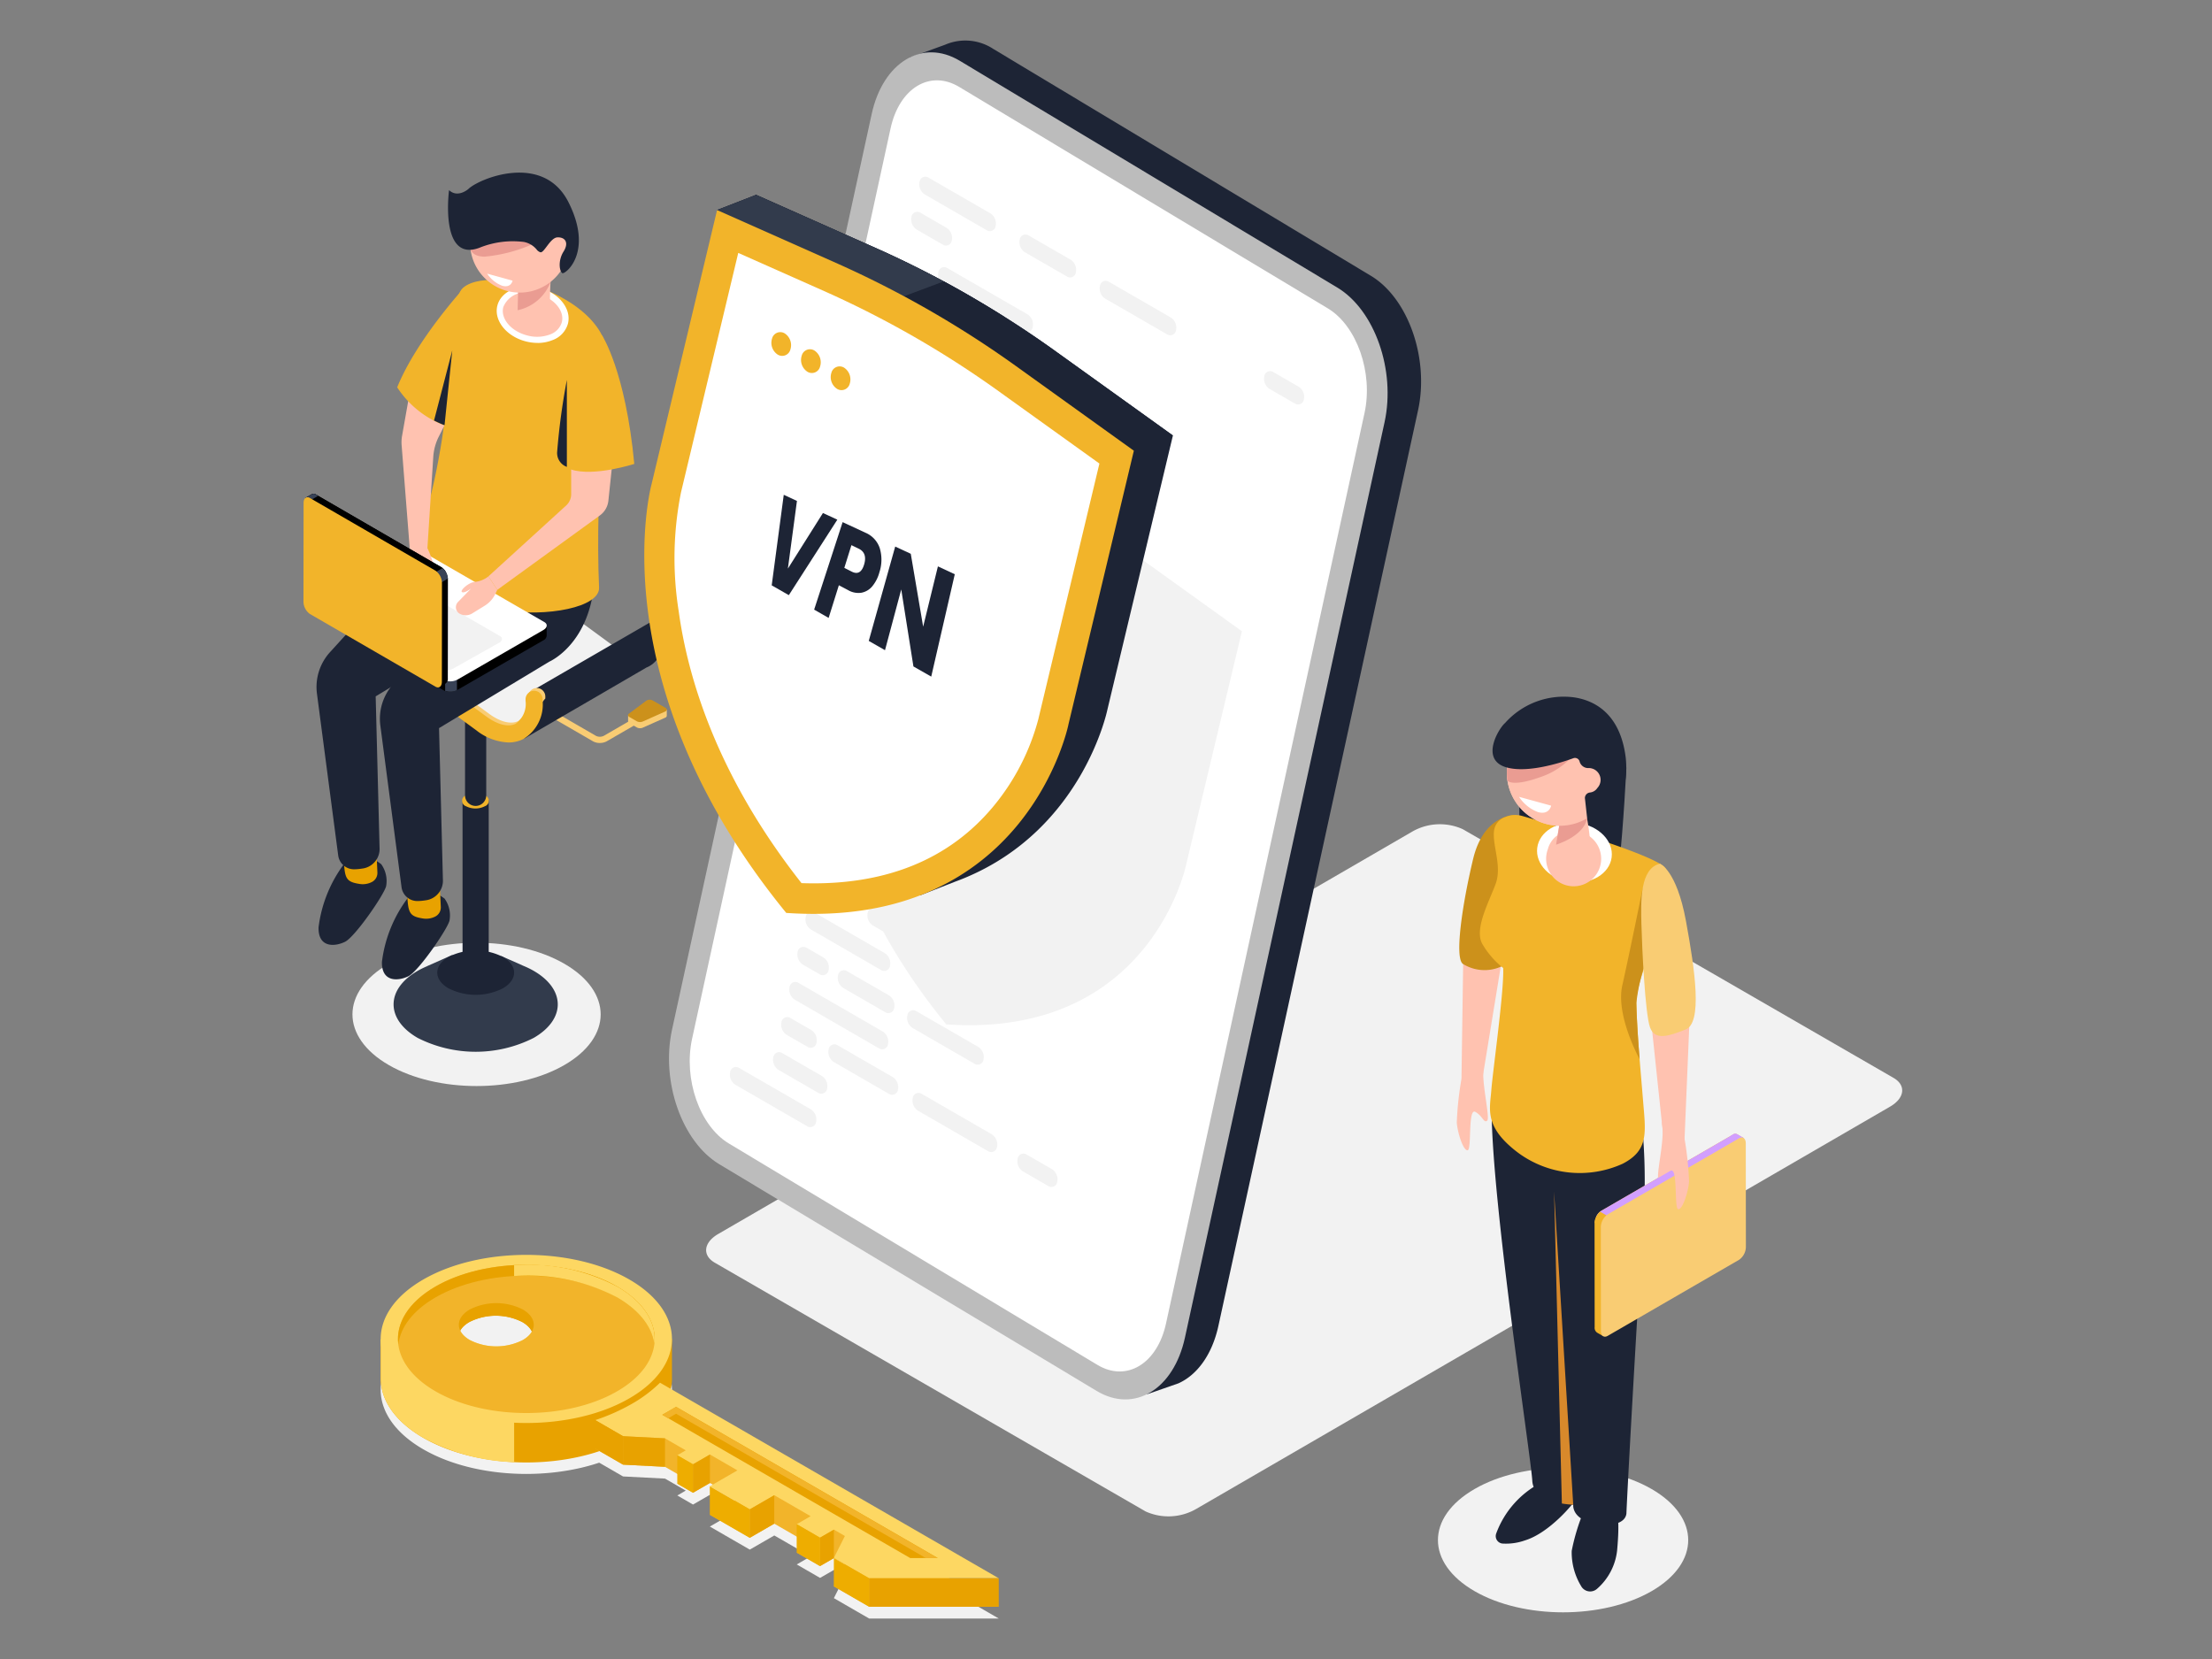 <svg xmlns="http://www.w3.org/2000/svg" xmlns:xlink="http://www.w3.org/1999/xlink" width="236" height="177" viewBox="0 0 236 177">
  <rect x="0" y="0" width="236" height="177" fill="#808080" stroke="none"/>
  <defs>
    <clipPath id="clip-path">
      <rect id="Rectangle_4923" data-name="Rectangle 4923" width="170.567" height="168.36" fill="none"/>
    </clipPath>
    <clipPath id="clip-path-2">
      <path id="Path_9617" data-name="Path 9617" d="M6.739,114.748l.182,2.276,4.6-2.677-2.58-1.164Z" transform="translate(-6.739 -113.183)" fill="none"/>
    </clipPath>
    <radialGradient id="radial-gradient" cx="-6.323" cy="0.107" r="7.399" gradientTransform="matrix(0.803, 0, 0, -1, -0.16, 53.797)" gradientUnits="objectBoundingBox">
      <stop offset="0" stop-color="#01c8ef"/>
      <stop offset="0.089" stop-color="#02bee8"/>
      <stop offset="0.239" stop-color="#07a4d7"/>
      <stop offset="0.429" stop-color="#107aba"/>
      <stop offset="0.446" stop-color="#1177b8"/>
      <stop offset="1" stop-color="#112564"/>
    </radialGradient>
  </defs>
  <g id="Group_12019" data-name="Group 12019" transform="translate(-903 -1136)">
    <g id="Group_11942" data-name="Group 11942" transform="translate(935.377 1140.32)">
      <g id="Group_11937" data-name="Group 11937">
        <g id="Group_11936" data-name="Group 11936" clip-path="url(#clip-path)">
          <path id="Path_9608" data-name="Path 9608" d="M31.7,180.56c-5.171,2.985-13.555,2.985-18.725,0s-5.171-7.826,0-10.811,13.554-2.985,18.725,0,5.171,7.826,0,10.811" transform="translate(-3.87 -71.248)" fill="#f2f2f2"/>
          <path id="Path_9609" data-name="Path 9609" d="M31.683,171.467a9.493,9.493,0,0,0-1.2-.576h.012l-2.316-1.027.175.4a14.969,14.969,0,0,0-5.432-.058l.108-.449L20.3,170.968h.016a9.25,9.25,0,0,0-1.019.5c-3.42,1.975-3.42,5.176,0,7.151a13.689,13.689,0,0,0,12.386,0c3.42-1.975,3.42-5.177,0-7.151" transform="translate(-7.117 -72.206)" fill="#323b4c"/>
          <path id="Path_9610" data-name="Path 9610" d="M31.836,172.979a6.415,6.415,0,0,1-5.8,0c-1.6-.925-1.6-2.426,0-3.351a6.416,6.416,0,0,1,5.8,0c1.6.925,1.6,2.426,0,3.351" transform="translate(-10.561 -71.854)" fill="#1d2435"/>
          <path id="Path_9611" data-name="Path 9611" d="M30.939,160.083h0a1.4,1.4,0,0,1-1.4-1.4V141.051h2.791v17.636a1.4,1.4,0,0,1-1.4,1.4" transform="translate(-12.566 -59.994)" fill="#1d2435"/>
          <path id="Path_9612" data-name="Path 9612" d="M31.881,141.126a2.225,2.225,0,0,1-2.014,0,.614.614,0,0,1,0-1.163,2.225,2.225,0,0,1,2.014,0,.614.614,0,0,1,0,1.163" transform="translate(-12.526 -59.429)" fill="#f2b42a"/>
          <path id="Path_9613" data-name="Path 9613" d="M31.135,129h0A1.131,1.131,0,0,1,30,127.866V111.287h2.262v16.579A1.131,1.131,0,0,1,31.135,129" transform="translate(-12.762 -47.335)" fill="#1d2435"/>
          <path id="Path_9614" data-name="Path 9614" d="M60.271,125.182v-.649l.917-.133,1.027-.768a.691.691,0,0,1,.676-.025l.757.438.751-.109v.658h0a.249.249,0,0,1-.172.2l-2.392,1.065a.751.751,0,0,1-.626-.023l-.8-.46a.233.233,0,0,1-.135-.193Z" transform="translate(-25.636 -52.542)" fill="#f9cc73"/>
          <path id="Path_9615" data-name="Path 9615" d="M60.37,123.874l1.845-1.381a.69.69,0,0,1,.676-.025l1.376.795c.193.111.172.294-.044.39l-2.391,1.065a.751.751,0,0,1-.626-.024l-.8-.46c-.169-.1-.186-.252-.04-.361" transform="translate(-25.636 -52.058)" fill="#cc911b"/>
          <path id="Path_9616" data-name="Path 9616" d="M50.83,127.786a1.5,1.5,0,0,0,.739-.182l2.867-1.656a.331.331,0,1,0-.332-.573l-2.866,1.655a.949.949,0,0,1-.816,0l-4.765-2.76a.331.331,0,1,0-.331.574l4.765,2.76a1.5,1.5,0,0,0,.738.183" transform="translate(-19.209 -52.838)" fill="#f9cc73"/>
        </g>
      </g>
      <g id="Group_11939" data-name="Group 11939" transform="translate(3.873 65.042)">
        <g id="Group_11938" data-name="Group 11938" clip-path="url(#clip-path-2)">
          <rect id="Rectangle_4924" data-name="Rectangle 4924" width="4.786" height="3.841" transform="translate(0)" fill="url(#radial-gradient)"/>
        </g>
      </g>
      <g id="Group_11941" data-name="Group 11941">
        <g id="Group_11940" data-name="Group 11940" clip-path="url(#clip-path)">
          <path id="Path_9618" data-name="Path 9618" d="M36.85,106.324a6.111,6.111,0,0,1-.775-.482l-9.81-7.19c-1.771-1.3-3.595-1.633-5-.918-.037.019-.068.044-.1.064l-.01,0L7.6,105.656l1.217.405,4.745,2.152,6.455,4.579,5.094,2.7.232.049c1.188-1,2.518-1.859,3.247-3.318,1.261-2.207,4.773-2.839,6.838-4.628.208.132.417.256.625.363a4.623,4.623,0,0,0,.8-1.638" transform="translate(-3.231 -41.413)" fill="#f2f2f2"/>
          <path id="Path_9619" data-name="Path 9619" d="M54.285,107.312a.9.9,0,0,0-.556.194l0,0-13.259,7.675.484,1.983.5-.237a13.609,13.609,0,0,1-2.978,2.851l1.5.318,12.985-7.556c.06-.026.121-.048.18-.078a3.272,3.272,0,0,0,.5-.318l.023-.013h-.009a4.578,4.578,0,0,0,1.547-3.75v-.156a.912.912,0,0,0-.911-.911" transform="translate(-16.363 -45.644)" fill="#1d2435"/>
          <path id="Path_9620" data-name="Path 9620" d="M34.394,97.37a5.549,5.549,0,0,1,2.6.842,5.549,5.549,0,0,0-2.6-.842" transform="translate(-14.629 -41.415)" fill="#eaeaea"/>
          <path id="Path_9621" data-name="Path 9621" d="M29.034,113.67v-.156a.911.911,0,0,0-1.822,0v.156a2.6,2.6,0,0,1-1.063,2.455c-.763.386-1.923.1-3.1-.763l-9.81-7.188a5.223,5.223,0,0,0-4.353-1.159l8.1-4.7L7.6,107.761l1.218.405,4.745,2.152,6.455,4.579,5.094,2.7.232.049c1.188-1,2.518-1.858,3.247-3.317a3.8,3.8,0,0,1,.445-.611c0-.017,0-.033,0-.051" transform="translate(-3.231 -43.518)" fill="#f9cc73"/>
          <path id="Path_9622" data-name="Path 9622" d="M23.84,122.016a5.909,5.909,0,0,1-3.415-1.286l-9.811-7.189c-1.179-.864-2.339-1.149-3.1-.763a2.6,2.6,0,0,0-1.063,2.455.911.911,0,1,1-1.822,0,4.3,4.3,0,0,1,2.061-4.08c1.409-.714,3.234-.38,5,.918l9.81,7.189c1.18.865,2.341,1.149,3.1.763a2.6,2.6,0,0,0,1.063-2.455v-.156a.911.911,0,1,1,1.822,0v.156a4.3,4.3,0,0,1-2.061,4.081,3.485,3.485,0,0,1-1.59.368" transform="translate(-1.968 -47.121)" fill="#f2b42a"/>
          <path id="Path_9623" data-name="Path 9623" d="M20.359,158.071s-1.848-.932-2.982.456A14.188,14.188,0,0,0,14.57,165.4c-.051,2.213,1.751,2.064,2.822,1.54s4.2-5.062,4.388-5.951a3.084,3.084,0,0,0-.524-2.327c-.3-.236-.9-.594-.9-.594" transform="translate(-6.197 -67.104)" fill="#1d2435"/>
          <path id="Path_9624" data-name="Path 9624" d="M22.757,157.2l.086,1.914a1.087,1.087,0,0,1-.541,1,2.131,2.131,0,0,1-1.426.222c-1.392-.224-1.516-.622-1.615-2.535s3.5-.6,3.5-.6" transform="translate(-8.191 -66.674)" fill="#e8a200"/>
          <path id="Path_9625" data-name="Path 9625" d="M8.589,151.666s-1.848-.932-2.982.456A14.205,14.205,0,0,0,2.8,159c-.05,2.213,1.752,2.064,2.823,1.54s4.2-5.062,4.389-5.951a3.084,3.084,0,0,0-.524-2.327c-.3-.236-.9-.594-.9-.594" transform="translate(-1.19 -64.379)" fill="#1d2435"/>
          <path id="Path_9626" data-name="Path 9626" d="M10.988,150.791l.086,1.914a1.087,1.087,0,0,1-.541,1,2.131,2.131,0,0,1-1.426.222c-1.392-.224-1.516-.622-1.615-2.535s3.5-.6,3.5-.6" transform="translate(-3.186 -63.949)" fill="#e8a200"/>
          <path id="Path_9627" data-name="Path 9627" d="M25.318,87.267c-.547-8.9-9.636,1.309-9.636,1.309l-6.221,6.1-5.6,6.153a5.52,5.52,0,0,0-1.391,4.436l2.266,17.255a1.7,1.7,0,0,0,1.7,1.474,5.68,5.68,0,0,0,.84-.074,2.107,2.107,0,0,0,1.872-2.237l-.414-16.139L20.5,98.451s5.369-2.287,4.822-11.185" transform="translate(-1.03 -35.569)" fill="#1d2435"/>
          <path id="Path_9628" data-name="Path 9628" d="M37.087,93.166c-.547-8.9-9.636,1.309-9.636,1.309l-6.221,6.1-5.6,6.153a5.52,5.52,0,0,0-1.392,4.436L16.5,128.417a1.7,1.7,0,0,0,1.7,1.474,5.681,5.681,0,0,0,.84-.074,2.108,2.108,0,0,0,1.872-2.237L20.5,111.442l11.764-7.091s5.368-2.287,4.822-11.185" transform="translate(-6.036 -38.078)" fill="#1d2435"/>
          <path id="Path_9629" data-name="Path 9629" d="M34.838,45.425c6.891,2.857,6.753,6.93,6.753,6.93s-1.35,14.934-.889,24.907c.193,4.169-22.151,4.488-18.82-6.636,3.93-13.115,2.457-23.732,4.3-25.334s6.878-.607,8.66.132" transform="translate(-9.163 -18.9)" fill="#f2b42a"/>
          <path id="Path_9630" data-name="Path 9630" d="M43.4,49.8c-.36,1.4-2.193,2.137-4.094,1.647s-3.15-2.021-2.789-3.42S38.7,45.89,40.606,46.38,43.755,48.4,43.4,49.8" transform="translate(-15.503 -19.663)" fill="#ffc2b0"/>
          <path id="Path_9631" data-name="Path 9631" d="M40.234,51.686a5.05,5.05,0,0,1-1.259-.163c-2.073-.534-3.431-2.248-3.026-3.821s2.424-2.416,4.5-1.884,3.431,2.249,3.027,3.821A2.635,2.635,0,0,1,41.8,51.4a4.215,4.215,0,0,1-1.571.291m-1.05-5.371a2.492,2.492,0,0,0-2.6,1.551c-.314,1.222.83,2.576,2.552,3.019a3.928,3.928,0,0,0,2.42-.1,1.993,1.993,0,0,0,1.273-1.308c.314-1.221-.831-2.575-2.553-3.019a4.409,4.409,0,0,0-1.1-.141" transform="translate(-15.26 -19.421)" fill="#fff"/>
          <path id="Path_9632" data-name="Path 9632" d="M39.825,44.6a16.923,16.923,0,0,1-.06,2.46c-.037.686,2.366,1.327,2.988.706s.373-1.268.522-3.6-3.45.437-3.45.437" transform="translate(-16.914 -18.386)" fill="#ffc2b0"/>
          <path id="Path_9633" data-name="Path 9633" d="M43.275,44.856a4.84,4.84,0,0,1-3.51,3l.044-1.969Z" transform="translate(-16.914 -19.079)" fill="#ea9c92"/>
          <path id="Path_9634" data-name="Path 9634" d="M41.362,32.335A5.3,5.3,0,1,1,34.9,28.527a5.3,5.3,0,0,1,6.463,3.808" transform="translate(-13.152 -12.061)" fill="#ffc2b0"/>
          <path id="Path_9635" data-name="Path 9635" d="M37.418,36.98a16.421,16.421,0,0,1-4.943,1.265c-2.022.014-1.576-1.679-1.576-1.679l6-.867Z" transform="translate(-13.125 -15.184)" fill="#ea9c92"/>
          <path id="Path_9636" data-name="Path 9636" d="M30.166,32.557a9.477,9.477,0,0,1,4.776-.63,2.34,2.34,0,0,1,1.349.8.794.794,0,0,0,.408.3c.4.09,1.044-1.553,1.813-1.59s1.282.507.652,1.517-.418,2.14-.128,2.3,3.369-2.2.653-7.574S30.077,25.2,29,26.288c0,0-1.13.984-2.049.108,0,0-1.03,7.717,3.211,6.162" transform="translate(-11.418 -10.432)" fill="#1d2435"/>
          <path id="Path_9637" data-name="Path 9637" d="M43.169,75.5v4.035a1.644,1.644,0,0,1-.536,1.215l-8.29,7.557.942,1.441,10.947-7.94a2.226,2.226,0,0,0,.907-1.569l.74-7.037Z" transform="translate(-14.607 -31.137)" fill="#ffc2b0"/>
          <path id="Path_9638" data-name="Path 9638" d="M52.537,54.707s2.515,3.782,3.451,13.737c0,0-4.3,1.39-6.734.6s3.282-14.338,3.282-14.338" transform="translate(-20.693 -23.269)" fill="#f2b42a"/>
          <path id="Path_9639" data-name="Path 9639" d="M48.132,63.028a70.219,70.219,0,0,0-1.041,7.746A1.581,1.581,0,0,0,48.132,72.3Z" transform="translate(-20.03 -26.808)" fill="#1d2435"/>
          <path id="Path_9640" data-name="Path 9640" d="M26.934,103.28l-1.832-.242L13.274,96.21a1.645,1.645,0,0,0-1.479.061l-8.38,4.837-1.108-.146v1.1h0a.431.431,0,0,0,.254.388l13.4,7.738a1.645,1.645,0,0,0,1.48-.062l9.126-5.267a.6.6,0,0,0,.362-.5Z" transform="translate(-0.981 -40.859)"/>
          <path id="Path_9641" data-name="Path 9641" d="M18.047,100.755l-.84-.485H7.968L3.414,102.9l-1.108-.146v1.1h0a.433.433,0,0,0,.255.388l13.4,7.738a1.387,1.387,0,0,0,.763.143Z" transform="translate(-0.981 -42.649)"/>
          <path id="Path_9642" data-name="Path 9642" d="M2.8,104.652l-.491-.065v1.1h0a.433.433,0,0,0,.255.388l.236.136Z" transform="translate(-0.981 -44.485)" fill="#5793ce"/>
          <path id="Path_9643" data-name="Path 9643" d="M26.31,119.311a1.715,1.715,0,0,0,1.257-.078v-1.876H26.31Z" transform="translate(-11.191 -49.916)" fill="#384256"/>
          <path id="Path_9644" data-name="Path 9644" d="M15.965,108.318l-13.4-7.738c-.379-.219-.332-.6.106-.854l9.127-5.268a1.643,1.643,0,0,1,1.479-.061l13.4,7.738c.379.219.332.6-.106.854l-9.127,5.267a1.644,1.644,0,0,1-1.479.061" transform="translate(-0.981 -40.088)" fill="#fff"/>
          <path id="Path_9645" data-name="Path 9645" d="M17.275,109.237,6.13,102.8c-.315-.182-.275-.5.088-.71l4.89-2.75a1.367,1.367,0,0,1,1.23-.051l11.146,6.434c.314.182.275.5-.089.71l-4.891,2.75a1.365,1.365,0,0,1-1.229.051" transform="translate(-2.517 -42.18)" fill="#f2f2f2"/>
          <path id="Path_9646" data-name="Path 9646" d="M19.561,93.826l-.138.925a6.837,6.837,0,0,0,.06,2.372l.165.815a1.147,1.147,0,0,0,.918.9.632.632,0,0,0,.741-.552l.221-1.977s.506.663.75.663-.273-1.98-.825-3.1-1.892-.045-1.892-.045" transform="translate(-8.229 -39.71)" fill="#ffc2b0"/>
          <path id="Path_9647" data-name="Path 9647" d="M23.618,66.528,22.18,69.374a5.59,5.59,0,0,0-.588,2.161l-.625,9.736-1.892-.045-.859-10.933a4,4,0,0,1,.049-1.011l.981-5.544Z" transform="translate(-7.743 -27.11)" fill="#ffc2b0"/>
          <path id="Path_9648" data-name="Path 9648" d="M14.7,104.77,13.579,103.3,1.761,96.46a1.646,1.646,0,0,1-.685-1.313l.01-9.676-.679-.887.638-.369h0a.431.431,0,0,1,.463.027L14.9,92a1.646,1.646,0,0,1,.685,1.313l-.011,10.538a.6.6,0,0,1-.251.562Z" transform="translate(-0.173 -35.796)"/>
          <path id="Path_9649" data-name="Path 9649" d="M6.531,99.221l-.84-.486L1.082,90.729l.005-5.258-.68-.887.638-.369h0a.432.432,0,0,1,.464.027L14.9,92a1.386,1.386,0,0,1,.505.59Z" transform="translate(-0.173 -35.796)"/>
          <path id="Path_9650" data-name="Path 9650" d="M.709,84.977l-.3-.394.638-.37h0a.431.431,0,0,1,.463.026l.236.137Z" transform="translate(-0.173 -35.796)" fill="#384256"/>
          <path id="Path_9651" data-name="Path 9651" d="M24.826,97.946a1.717,1.717,0,0,1,.56,1.128l-1.309.756-.627-1.089Z" transform="translate(-9.974 -41.66)" fill="#384256"/>
          <path id="Path_9652" data-name="Path 9652" d="M14.092,92.639.7,84.885c-.379-.22-.687.012-.687.518L0,95.94a1.646,1.646,0,0,0,.685,1.313l13.394,7.754c.379.22.687-.013.687-.518l.011-10.538a1.645,1.645,0,0,0-.685-1.313" transform="translate(0 -36.069)" fill="#f2b42a"/>
          <path id="Path_9653" data-name="Path 9653" d="M32.714,100.931l-.215.445a2.97,2.97,0,0,1-1.119,1.241l-1.33.82a1.324,1.324,0,0,1-1.358.032l-.045-.028a.8.8,0,0,1-.113-1.229l1.39-1.43s-.781.6-1,.357c-.16-.176.757-1.038,1.463-1.067a2.781,2.781,0,0,0,1.387-.582Z" transform="translate(-12.036 -42.317)" fill="#ffc2b0"/>
          <path id="Path_9654" data-name="Path 9654" d="M24.555,45.892s-5.1,5.545-7.153,10.633A10.405,10.405,0,0,0,23.411,60.9c4.266,1.232,1.144-15,1.144-15" transform="translate(-7.402 -19.52)" fill="#f2b42a"/>
          <path id="Path_9655" data-name="Path 9655" d="M25.359,65.525l.826-7.98-1.946,7.476a11.164,11.164,0,0,0,1.121.5" transform="translate(-10.309 -24.476)" fill="#1d2435"/>
          <path id="Path_9656" data-name="Path 9656" d="M35.477,43.666l-1.369-.376a3.3,3.3,0,0,0,1.608,1.291c.955.263,1.1-.545,1.1-.545Z" transform="translate(-14.507 -18.413)" fill="#fff"/>
          <path id="Path_9657" data-name="Path 9657" d="M233.417,278.157c-5.214,3.01-13.668,3.01-18.882,0s-5.214-7.891,0-10.9,13.668-3.01,18.882,0,5.214,7.891,0,10.9" transform="translate(-89.587 -112.714)" fill="#f2f2f2"/>
          <path id="Path_9658" data-name="Path 9658" d="M121.64,218.819,75.685,192.287c-1.367-.789-1.2-2.167.383-3.077l74.091-42.955a5.925,5.925,0,0,1,5.33-.221l45.955,26.533c1.367.788,1.2,2.166-.383,3.077L126.97,218.6a5.925,5.925,0,0,1-5.33.221" transform="translate(-31.799 -61.887)" fill="#f2f2f2"/>
          <path id="Path_9659" data-name="Path 9659" d="M237.16,134.982s-.3,6.275-.782,10.492-10.634-3.239-10.634-3.239v-4.8Z" transform="translate(-96.018 -57.413)" fill="#1d2435"/>
          <path id="Path_9660" data-name="Path 9660" d="M229.884,268.946c-.153.382-2.784,3.585-5.416,4.386a6.053,6.053,0,0,1-2.418.334.8.8,0,0,1-.648-1.062,9.993,9.993,0,0,1,5.048-5.564c4.462-2.212,3.432,1.907,3.432,1.907" transform="translate(-94.151 -113.305)" fill="#1d2435"/>
          <path id="Path_9661" data-name="Path 9661" d="M236.739,272.983a21.793,21.793,0,0,0-1.3,4.271,6.93,6.93,0,0,0,1,3.75,1.1,1.1,0,0,0,1.706.295,6.331,6.331,0,0,0,2.137-4.082c.3-3.28,0-3.852,0-3.852Z" transform="translate(-100.129 -116.11)" fill="#1d2435"/>
          <path id="Path_9662" data-name="Path 9662" d="M236.77,201.609a62.408,62.408,0,0,1,0,8.714c-.344,4.577-1.572,25.98-1.8,31.128,0,0,.114,1.559-2.9,1.216s-2.774-2.074-2.774-2.074-4.238-.057-4.371-2.556-4.34-29.83-4.34-39.657Z" transform="translate(-93.821 -84.379)" fill="#1d2435"/>
          <path id="Path_9663" data-name="Path 9663" d="M219.662,166.836l-2.444,14.949-2.224-.039.2-13.7Z" transform="translate(-91.445 -70.962)" fill="#ffc2b0"/>
          <path id="Path_9664" data-name="Path 9664" d="M220.514,143.8s-3.3-.086-4.447,4.681-2.046,10.736-1.048,11.232a4.353,4.353,0,0,0,4.895-.253Z" transform="translate(-91.273 -61.165)" fill="#cc911b"/>
          <path id="Path_9665" data-name="Path 9665" d="M221.153,144a2.7,2.7,0,0,1,1.78-.1c2.81.807,13.376,3.908,15.117,5.4,2.012,1.72-3.017,11.383-2.945,14.551s.43,6.9.71,10.347.659,5.333-2.158,6.8a11.077,11.077,0,0,1-11.227-1.212c-3.6-2.743-2.947-4.62-2.8-6.612s1.376-10.605,1.269-13.051a9.257,9.257,0,0,1-2.208-2.537c-.94-1.6.72-4.549,1.41-6.464s-.389-4.105-.176-5.668a1.774,1.774,0,0,1,1.226-1.45" transform="translate(-92.899 -61.163)" fill="#f2b42a"/>
          <path id="Path_9666" data-name="Path 9666" d="M229.045,147.9c-.223,1.741,1.373,3.379,3.566,3.659s4.15-.9,4.373-2.642-1.373-3.379-3.566-3.66-4.15.9-4.373,2.643" transform="translate(-97.413 -61.766)" fill="#fff"/>
          <path id="Path_9667" data-name="Path 9667" d="M231.02,148.719a2.936,2.936,0,1,0,3.125-1.889,2.616,2.616,0,0,0-3.125,1.889" transform="translate(-98.255 -62.44)" fill="#ffc2b0"/>
          <path id="Path_9668" data-name="Path 9668" d="M233.131,142.294s1.907-1.569,2.282-.774a24.442,24.442,0,0,1,.683,4.2l-3.788,1.018.575-3.454s-.758-.643.248-.993" transform="translate(-98.81 -60.098)" fill="#ffc2b0"/>
          <path id="Path_9669" data-name="Path 9669" d="M223.432,132.1a5.655,5.655,0,1,0,5.312-5.979,5.655,5.655,0,0,0-5.312,5.979" transform="translate(-95.03 -53.639)" fill="#ffc2b0"/>
          <path id="Path_9670" data-name="Path 9670" d="M235.781,143.2c.034.178.065.369.1.564-.38,1.968-3.325,2.829-3.325,2.829l.435-2.614s-.357-.3-.256-.606c1.163-.367,2.63-.692,3.049-.173" transform="translate(-98.914 -60.796)" fill="#ea9c92"/>
          <path id="Path_9671" data-name="Path 9671" d="M223.432,132.1a5.655,5.655,0,1,0,5.312-5.979,5.655,5.655,0,0,0-5.312,5.979" transform="translate(-95.03 -53.639)" fill="#ffc2b0"/>
          <path id="Path_9672" data-name="Path 9672" d="M254.339,177.608l-.633,15.134-2.212.229-1.44-13.624Z" transform="translate(-106.357 -75.544)" fill="#ffc2b0"/>
          <path id="Path_9673" data-name="Path 9673" d="M244.761,167.73c.732-3.232,2.179-10.371,2.179-10.371l.618,7.1a19.428,19.428,0,0,0-1.3,5.159c.043,1.86.184,3.915.349,5.992v.006s-2.578-4.656-1.846-7.888" transform="translate(-104.051 -66.931)" fill="#cc911b"/>
          <path id="Path_9674" data-name="Path 9674" d="M250.365,152.834s1.769.676,2.77,6.11,1.75,10.878-.035,11.579-3.277,1.229-3.8-.225-.85-8.457-.916-10.976-.161-5.991,1.982-6.489" transform="translate(-105.636 -65.006)" fill="#f9cc73"/>
          <path id="Path_9675" data-name="Path 9675" d="M234.23,247.119a8.665,8.665,0,0,1-1.211-.125l-.83-33.27Z" transform="translate(-98.759 -90.905)" fill="#d8892b"/>
          <path id="Path_9676" data-name="Path 9676" d="M240.626,224.585l1.177-1.537,12.381-7.168a1.719,1.719,0,0,0,.717-1.375l-.01-10.136.711-.929-.668-.387h0a.452.452,0,0,0-.485.028L240.416,211.2a1.723,1.723,0,0,0-.717,1.375l.012,11.039a.625.625,0,0,0,.262.588Z" transform="translate(-101.953 -86.342)" fill="#f2b42a"/>
          <path id="Path_9677" data-name="Path 9677" d="M249.327,218.772l.879-.509,4.828-8.387-.005-5.508.711-.929-.668-.387h0a.453.453,0,0,0-.486.028l-14.03,8.123a1.453,1.453,0,0,0-.529.618Z" transform="translate(-102.093 -86.342)" fill="#d29fff"/>
          <path id="Path_9678" data-name="Path 9678" d="M266.019,203.852l.316-.413-.669-.387h0a.451.451,0,0,0-.486.028l-.247.143Z" transform="translate(-112.686 -86.342)" fill="#d29fff"/>
          <path id="Path_9679" data-name="Path 9679" d="M240.292,217.437a1.8,1.8,0,0,0-.586,1.182l1.371.791.657-1.141Z" transform="translate(-101.956 -92.484)" fill="#f2b42a"/>
          <path id="Path_9680" data-name="Path 9680" d="M241.58,211.877l14.03-8.123c.4-.23.719.013.72.543l.012,11.039a1.722,1.722,0,0,1-.717,1.375l-14.03,8.123c-.4.23-.719-.013-.72-.543l-.012-11.038a1.722,1.722,0,0,1,.718-1.375" transform="translate(-102.448 -86.628)" fill="#f9cc73"/>
          <path id="Path_9681" data-name="Path 9681" d="M254.293,202.364a34.283,34.283,0,0,1,.5,4.664c-.088,1.132-.694,3-1.153,2.958s-.016-4.55-.822-4.1-.892,1.22-1.258.948.638-4.127.37-5.8,2.366,1.33,2.366,1.33" transform="translate(-106.962 -85.292)" fill="#ffc2b0"/>
          <path id="Path_9682" data-name="Path 9682" d="M214.62,191.422a34.285,34.285,0,0,0-.5,4.664c.088,1.132.694,3,1.153,2.958s.016-4.55.822-4.1.892,1.22,1.258.948-.638-4.127-.37-5.8-2.366,1.33-2.366,1.33" transform="translate(-91.071 -80.638)" fill="#ffc2b0"/>
          <path id="Path_9683" data-name="Path 9683" d="M226.906,134.618c-2.837,1.007-3.389.393-3.416.36-.026-.171-.047-.344-.057-.52a5.625,5.625,0,0,1,.189-1.807l7.36-.994a8.022,8.022,0,0,1-4.075,2.961" transform="translate(-95.03 -55.999)" fill="#ea9c92"/>
          <path id="Path_9684" data-name="Path 9684" d="M222.1,124.625a8.381,8.381,0,0,1,7.4-2.738c2.7.418,4.978,2.261,5.483,6.464a9.663,9.663,0,0,1-2.614,7.684,2.377,2.377,0,0,1-.307-.156c-1.082-.712-1.2-1.1-1.2-1.107l-.239-2.145a.6.6,0,0,1,.539-.594,1.078,1.078,0,0,0,.792-.483,1.261,1.261,0,0,0-.907-2.125.952.952,0,0,1-.992-.705.507.507,0,0,0-.662-.345c-1.412.511-4.893,1.613-7.133.979-2.866-.812-.832-4.155-.164-4.728" transform="translate(-93.906 -51.8)" fill="#1d2435"/>
          <path id="Path_9685" data-name="Path 9685" d="M227.413,140.9l-1.73-.475a4.174,4.174,0,0,0,2.031,1.63c1.206.332,1.394-.69,1.394-.69Z" transform="translate(-95.992 -59.729)" fill="#fff"/>
          <path id="Path_9686" data-name="Path 9686" d="M251.26,210.685l1.474-.844-.553.9-.745.275Z" transform="translate(-106.871 -89.254)" fill="#d29fff"/>
          <path id="Path_9687" data-name="Path 9687" d="M146.919,25.1,106.642.9A5.421,5.421,0,0,0,101.5.452h0l-3.83,1.391h2.92a11.052,11.052,0,0,0-1.286,3.341l-21.3,97.68c-1.206,5.534,1.049,11.963,5.039,14.36l40.277,24.195a6.637,6.637,0,0,0,1.286.6l-1.59,2.426,3.375-1.175h0c1.984-.887,3.594-3.043,4.267-6.131l21.3-97.68c1.207-5.535-1.049-11.964-5.039-14.36" transform="translate(-33.043 0)" fill="#1d2435"/>
          <path id="Path_9688" data-name="Path 9688" d="M113.5,145.022,73.227,120.828c-3.989-2.4-6.245-8.826-5.039-14.36l21.3-97.68C90.691,3.253,94.9.709,98.892,3.106L139.169,27.3c3.989,2.4,6.245,8.826,5.039,14.36l-21.3,97.68c-1.207,5.535-5.419,8.078-9.408,5.682" transform="translate(-28.865 -0.938)" fill="#bcbcbc"/>
          <path id="Path_9689" data-name="Path 9689" d="M115.212,144.448,75.881,120.821c-3.1-1.864-4.856-6.862-3.918-11.166L93.142,12.514c.938-4.3,4.213-6.281,7.315-4.418l39.331,23.627c3.1,1.864,4.856,6.863,3.918,11.166L122.527,140.03c-.938,4.3-4.213,6.281-7.315,4.417" transform="translate(-30.501 -3.145)" fill="#fff"/>
          <path id="Path_9690" data-name="Path 9690" d="M137.988,40.5,133.5,37.913a1.283,1.283,0,0,1-.548-1.329.625.625,0,0,1,.96-.458l4.487,2.591a1.284,1.284,0,0,1,.548,1.329.625.625,0,0,1-.96.459" transform="translate(-56.538 -15.323)" fill="#f2f2f2"/>
          <path id="Path_9691" data-name="Path 9691" d="M155.011,50.332l-6.617-3.82a1.282,1.282,0,0,1-.547-1.329.624.624,0,0,1,.96-.458l6.617,3.82a1.284,1.284,0,0,1,.548,1.329.625.625,0,0,1-.96.459" transform="translate(-62.873 -18.981)" fill="#f2f2f2"/>
          <path id="Path_9692" data-name="Path 9692" d="M124.377,76.951l-4.487-2.591a1.283,1.283,0,0,1-.548-1.329.625.625,0,0,1,.96-.459l4.487,2.591a1.284,1.284,0,0,1,.548,1.329.625.625,0,0,1-.96.459" transform="translate(-50.749 -30.826)" fill="#f2f2f2"/>
          <path id="Path_9693" data-name="Path 9693" d="M139.381,85.613l-6.616-3.82a1.283,1.283,0,0,1-.548-1.329.624.624,0,0,1,.96-.458l6.617,3.82a1.283,1.283,0,0,1,.548,1.328.625.625,0,0,1-.96.459" transform="translate(-56.225 -33.987)" fill="#f2f2f2"/>
          <path id="Path_9694" data-name="Path 9694" d="M116.2,35.309l-2.8-1.618a1.284,1.284,0,0,1-.548-1.329.625.625,0,0,1,.96-.459l2.8,1.618a1.284,1.284,0,0,1,.548,1.329.625.625,0,0,1-.96.459" transform="translate(-47.987 -13.527)" fill="#f2f2f2"/>
          <path id="Path_9695" data-name="Path 9695" d="M126.969,48.911,118.4,43.966a1.282,1.282,0,0,1-.547-1.329.624.624,0,0,1,.96-.458l8.565,4.944a1.284,1.284,0,0,1,.548,1.329.625.625,0,0,1-.96.459" transform="translate(-50.117 -17.898)" fill="#f2f2f2"/>
          <path id="Path_9696" data-name="Path 9696" d="M118.2,58.616,115.4,57a1.284,1.284,0,0,1-.548-1.329.625.625,0,0,1,.96-.459l2.8,1.618a1.284,1.284,0,0,1,.548,1.329.625.625,0,0,1-.96.459" transform="translate(-48.838 -23.44)" fill="#f2f2f2"/>
          <path id="Path_9697" data-name="Path 9697" d="M141.246,101.459l-7.487-4.323a1.283,1.283,0,0,1-.548-1.329.625.625,0,0,1,.96-.459l7.487,4.323a1.284,1.284,0,0,1,.548,1.329.625.625,0,0,1-.96.459" transform="translate(-56.648 -40.513)" fill="#f2f2f2"/>
          <path id="Path_9698" data-name="Path 9698" d="M114.187,71.068l-1.8-1.039a1.284,1.284,0,0,1-.548-1.329.625.625,0,0,1,.96-.459l1.8,1.039a1.284,1.284,0,0,1,.548,1.329.625.625,0,0,1-.96.459" transform="translate(-47.558 -28.983)" fill="#f2f2f2"/>
          <path id="Path_9699" data-name="Path 9699" d="M111.615,84.352l-2.234-1.29a1.282,1.282,0,0,1-.548-1.329.624.624,0,0,1,.96-.459l2.234,1.29a1.285,1.285,0,0,1,.548,1.329.625.625,0,0,1-.96.459" transform="translate(-46.279 -34.527)" fill="#f2f2f2"/>
          <path id="Path_9700" data-name="Path 9700" d="M124.035,91.522l-5.891-3.4a1.283,1.283,0,0,1-.548-1.329.625.625,0,0,1,.96-.459l5.891,3.4A1.284,1.284,0,0,1,125,91.064a.625.625,0,0,1-.96.459" transform="translate(-50.006 -36.678)" fill="#f2f2f2"/>
          <path id="Path_9701" data-name="Path 9701" d="M112.112,92.023l-4.236-2.446a1.282,1.282,0,0,1-.547-1.329.624.624,0,0,1,.96-.458l4.236,2.445a1.284,1.284,0,0,1,.548,1.329.625.625,0,0,1-.96.459" transform="translate(-45.639 -37.298)" fill="#f2f2f2"/>
          <path id="Path_9702" data-name="Path 9702" d="M155.953,109.982l-2.72-1.571a1.283,1.283,0,0,1-.548-1.329.624.624,0,0,1,.96-.459l2.72,1.571a1.284,1.284,0,0,1,.548,1.329.625.625,0,0,1-.96.459" transform="translate(-64.931 -45.309)" fill="#f2f2f2"/>
          <path id="Path_9703" data-name="Path 9703" d="M132.878,67.09l-7.487-4.323a1.283,1.283,0,0,1-.548-1.329.625.625,0,0,1,.96-.459L133.29,65.3a1.284,1.284,0,0,1,.548,1.329.625.625,0,0,1-.96.459" transform="translate(-53.089 -25.895)" fill="#f2f2f2"/>
          <path id="Path_9704" data-name="Path 9704" d="M129.949,58.016,116.9,50.482a1.282,1.282,0,0,1-.547-1.329.624.624,0,0,1,.96-.459l13.049,7.534a1.284,1.284,0,0,1,.548,1.329.625.625,0,0,1-.96.459" transform="translate(-49.478 -20.669)" fill="#f2f2f2"/>
          <path id="Path_9705" data-name="Path 9705" d="M121.38,67.836l-7.487-4.323a1.283,1.283,0,0,1-.548-1.329.625.625,0,0,1,.96-.459l7.487,4.323a1.284,1.284,0,0,1,.548,1.329.625.625,0,0,1-.96.459" transform="translate(-48.198 -26.212)" fill="#f2f2f2"/>
          <path id="Path_9706" data-name="Path 9706" d="M146.287,74.832l-2.72-1.571a1.282,1.282,0,0,1-.547-1.329.624.624,0,0,1,.96-.459l2.72,1.571a1.284,1.284,0,0,1,.548,1.329.625.625,0,0,1-.96.459" transform="translate(-60.82 -30.358)" fill="#f2f2f2"/>
          <path id="Path_9707" data-name="Path 9707" d="M181.63,64.844l-2.72-1.571a1.282,1.282,0,0,1-.547-1.329.624.624,0,0,1,.96-.459l2.72,1.571a1.284,1.284,0,0,1,.548,1.329.625.625,0,0,1-.96.459" transform="translate(-75.852 -26.11)" fill="#f2f2f2"/>
          <path id="Path_9708" data-name="Path 9708" d="M119.884,81.742l-9-5.2a1.284,1.284,0,0,1-.548-1.329.625.625,0,0,1,.96-.459l9,5.2a1.284,1.284,0,0,1,.548,1.329.625.625,0,0,1-.96.459" transform="translate(-46.919 -31.755)" fill="#f2f2f2"/>
          <path id="Path_9709" data-name="Path 9709" d="M121.518,30.994l-6.616-3.82a1.283,1.283,0,0,1-.548-1.329.624.624,0,0,1,.96-.458l6.617,3.82a1.284,1.284,0,0,1,.548,1.329.625.625,0,0,1-.96.459" transform="translate(-48.627 -10.755)" fill="#f2f2f2"/>
          <path id="Path_9710" data-name="Path 9710" d="M107.523,96.758,99.86,92.334a1.284,1.284,0,0,1-.548-1.329.625.625,0,0,1,.96-.459l7.663,4.424a1.284,1.284,0,0,1,.548,1.329.625.625,0,0,1-.96.459" transform="translate(-42.23 -38.47)" fill="#f2f2f2"/>
          <path id="Path_9711" data-name="Path 9711" d="M117.871,140.64l-4.487-2.591a1.283,1.283,0,0,1-.548-1.329.625.625,0,0,1,.96-.459l4.487,2.591a1.284,1.284,0,0,1,.548,1.329.625.625,0,0,1-.96.459" transform="translate(-47.982 -57.915)" fill="#f2f2f2"/>
          <path id="Path_9712" data-name="Path 9712" d="M134.894,150.468l-6.616-3.82a1.284,1.284,0,0,1-.548-1.329.624.624,0,0,1,.96-.458l6.617,3.82a1.284,1.284,0,0,1,.548,1.329.625.625,0,0,1-.96.459" transform="translate(-54.317 -61.572)" fill="#f2f2f2"/>
          <path id="Path_9713" data-name="Path 9713" d="M104.26,177.087,99.773,174.5a1.283,1.283,0,0,1-.548-1.329.625.625,0,0,1,.96-.459l4.487,2.591a1.284,1.284,0,0,1,.548,1.329.625.625,0,0,1-.96.459" transform="translate(-42.193 -73.417)" fill="#f2f2f2"/>
          <path id="Path_9714" data-name="Path 9714" d="M119.264,185.75l-6.617-3.82a1.285,1.285,0,0,1-.548-1.329.624.624,0,0,1,.96-.458l6.617,3.82a1.284,1.284,0,0,1,.548,1.329.624.624,0,0,1-.96.459" transform="translate(-47.669 -76.579)" fill="#f2f2f2"/>
          <path id="Path_9715" data-name="Path 9715" d="M96.083,135.445l-2.8-1.618a1.284,1.284,0,0,1-.548-1.329.625.625,0,0,1,.96-.459l2.8,1.618a1.284,1.284,0,0,1,.548,1.329.625.625,0,0,1-.96.459" transform="translate(-39.431 -56.119)" fill="#f2f2f2"/>
          <path id="Path_9716" data-name="Path 9716" d="M106.852,149.047,98.287,144.1a1.282,1.282,0,0,1-.547-1.329.624.624,0,0,1,.96-.459l8.565,4.945a1.284,1.284,0,0,1,.548,1.329.625.625,0,0,1-.96.459" transform="translate(-41.561 -60.489)" fill="#f2f2f2"/>
          <path id="Path_9717" data-name="Path 9717" d="M98.082,158.752l-2.8-1.618a1.284,1.284,0,0,1-.548-1.329.625.625,0,0,1,.96-.458l2.8,1.619a1.283,1.283,0,0,1,.548,1.328.625.625,0,0,1-.96.459" transform="translate(-40.281 -66.032)" fill="#f2f2f2"/>
          <path id="Path_9718" data-name="Path 9718" d="M121.129,201.6l-7.487-4.323a1.283,1.283,0,0,1-.548-1.329.625.625,0,0,1,.96-.459l7.487,4.323a1.284,1.284,0,0,1,.548,1.329.625.625,0,0,1-.96.459" transform="translate(-48.092 -83.105)" fill="#f2f2f2"/>
          <path id="Path_9719" data-name="Path 9719" d="M94.07,171.2l-1.8-1.039a1.284,1.284,0,0,1-.548-1.329.625.625,0,0,1,.96-.459l1.8,1.039a1.284,1.284,0,0,1,.548,1.329.625.625,0,0,1-.96.459" transform="translate(-39.002 -71.575)" fill="#f2f2f2"/>
          <path id="Path_9720" data-name="Path 9720" d="M91.5,184.488l-2.234-1.29a1.283,1.283,0,0,1-.548-1.329.624.624,0,0,1,.96-.459l2.235,1.29a1.284,1.284,0,0,1,.548,1.329.625.625,0,0,1-.96.459" transform="translate(-37.722 -77.118)" fill="#f2f2f2"/>
          <path id="Path_9721" data-name="Path 9721" d="M103.918,191.658l-5.891-3.4a1.283,1.283,0,0,1-.548-1.329.625.625,0,0,1,.96-.459l5.891,3.4a1.284,1.284,0,0,1,.548,1.329.625.625,0,0,1-.96.459" transform="translate(-41.45 -79.27)" fill="#f2f2f2"/>
          <path id="Path_9722" data-name="Path 9722" d="M91.995,192.159l-4.236-2.445a1.285,1.285,0,0,1-.548-1.329.624.624,0,0,1,.96-.458l4.236,2.445a1.284,1.284,0,0,1,.548,1.329.625.625,0,0,1-.96.459" transform="translate(-37.083 -79.889)" fill="#f2f2f2"/>
          <path id="Path_9723" data-name="Path 9723" d="M135.836,210.118l-2.72-1.571a1.282,1.282,0,0,1-.547-1.329.624.624,0,0,1,.96-.459l2.72,1.571a1.284,1.284,0,0,1,.548,1.329.625.625,0,0,1-.96.459" transform="translate(-56.374 -87.901)" fill="#f2f2f2"/>
          <path id="Path_9724" data-name="Path 9724" d="M112.76,167.226l-7.487-4.323a1.283,1.283,0,0,1-.548-1.329.625.625,0,0,1,.96-.459l7.487,4.323a1.284,1.284,0,0,1,.548,1.329.624.624,0,0,1-.96.459" transform="translate(-44.532 -68.486)" fill="#f2f2f2"/>
          <path id="Path_9725" data-name="Path 9725" d="M109.832,158.152l-13.048-7.534a1.282,1.282,0,0,1-.548-1.329.624.624,0,0,1,.96-.459l13.049,7.534a1.284,1.284,0,0,1,.548,1.329.625.625,0,0,1-.96.459" transform="translate(-40.921 -63.261)" fill="#f2f2f2"/>
          <path id="Path_9726" data-name="Path 9726" d="M101.262,167.972l-7.487-4.323a1.283,1.283,0,0,1-.548-1.329.625.625,0,0,1,.96-.459l7.487,4.323a1.284,1.284,0,0,1,.548,1.329.625.625,0,0,1-.96.459" transform="translate(-39.641 -68.804)" fill="#f2f2f2"/>
          <path id="Path_9727" data-name="Path 9727" d="M126.17,174.968l-2.72-1.571a1.283,1.283,0,0,1-.548-1.329.624.624,0,0,1,.96-.459l2.72,1.571a1.284,1.284,0,0,1,.548,1.329.625.625,0,0,1-.96.459" transform="translate(-52.263 -72.95)" fill="#f2f2f2"/>
          <path id="Path_9728" data-name="Path 9728" d="M99.767,181.878l-9-5.2a1.282,1.282,0,0,1-.547-1.329.624.624,0,0,1,.96-.459l9,5.2a1.284,1.284,0,0,1,.548,1.329.625.625,0,0,1-.96.459" transform="translate(-38.362 -74.347)" fill="#f2f2f2"/>
          <path id="Path_9729" data-name="Path 9729" d="M101.4,131.13l-6.617-3.82a1.284,1.284,0,0,1-.547-1.329.624.624,0,0,1,.96-.458l6.617,3.82a1.284,1.284,0,0,1,.548,1.329.625.625,0,0,1-.96.459" transform="translate(-40.07 -53.347)" fill="#f2f2f2"/>
          <path id="Path_9730" data-name="Path 9730" d="M87.406,196.894l-7.663-4.424a1.282,1.282,0,0,1-.547-1.329.624.624,0,0,1,.96-.459l7.663,4.424a1.284,1.284,0,0,1,.548,1.329.625.625,0,0,1-.96.459" transform="translate(-33.673 -81.062)" fill="#f2f2f2"/>
          <path id="Path_9731" data-name="Path 9731" d="M135.406,118.39l5.944-24.872-10.44-7.5A92.472,92.472,0,0,0,114.585,76.6l-11.057-4.916L97.584,96.554s-4.948,17.9,12.222,38.908c21.831,1.5,25.6-17.072,25.6-17.072" transform="translate(-41.225 -30.489)" fill="#f2f2f2"/>
          <path id="Path_9732" data-name="Path 9732" d="M110.481,45.519A108.668,108.668,0,0,0,91.289,34.438l-13-5.779-4.165,1.622s1.828.977,3.349,1.793L71.3,57.9s-5.817,21.04,14.369,45.745a35.877,35.877,0,0,0,10.225-.659l-.1.409,3.749-1.467q.523-.192,1.024-.4l.079-.031h-.005c12.558-5.26,15.129-17.923,15.129-17.923l6.988-29.242Z" transform="translate(-29.996 -12.19)" fill="#1d2435"/>
          <path id="Path_9733" data-name="Path 9733" d="M93.955,34.438l-13-5.779-4.166,1.622s1.829.977,3.349,1.793L77.9,41.446l23.174,15.069,20.184-.56,4.165-1.622-12.275-8.814A108.745,108.745,0,0,0,93.955,34.438" transform="translate(-32.661 -12.19)" fill="#1d2435"/>
          <path id="Path_9734" data-name="Path 9734" d="M100.082,41.353l4.191-1.6a104.238,104.238,0,0,0-10.319-5.314l-13-5.779-4.165,1.622s1.829.977,3.349,1.793l-.132.554c8.108,3.553,20.076,8.725,20.076,8.725" transform="translate(-32.661 -12.19)" fill="#323b4c"/>
          <path id="Path_9735" data-name="Path 9735" d="M113.091,44.725l-7.8,2.924,6.536,3.774,7.746-2.9q-3.207-2.026-6.479-3.8" transform="translate(-44.783 -19.023)" fill="#1d2435"/>
          <path id="Path_9736" data-name="Path 9736" d="M108.52,86.4l6.988-29.243-12.275-8.813A108.724,108.724,0,0,0,84.042,37.261l-13-5.779L64.053,60.725s-5.817,21.041,14.369,45.746c25.668,1.769,30.1-20.072,30.1-20.072" transform="translate(-26.913 -13.391)" fill="#f2b42a"/>
          <path id="Path_9737" data-name="Path 9737" d="M82.465,106.675C73.344,95.1,70.3,84.553,69.362,77.662a35.808,35.808,0,0,1,.247-12.685l6.106-25.54,9.417,4.186a105.626,105.626,0,0,1,18.616,10.75l10.5,7.537-6.48,27.114-.024.11A24.329,24.329,0,0,1,103,98.409c-4.771,5.792-11.677,8.571-20.531,8.267" transform="translate(-29.328 -16.774)" fill="#fff"/>
          <path id="Path_9738" data-name="Path 9738" d="M97.955,61.206a1.5,1.5,0,0,0,.613,1.7.907.907,0,0,0,1.354-.568,1.5,1.5,0,0,0-.613-1.7.907.907,0,0,0-1.354.568" transform="translate(-41.635 -25.735)" fill="#f2b42a"/>
          <path id="Path_9739" data-name="Path 9739" d="M92.446,58.025a1.5,1.5,0,0,0,.614,1.7.906.906,0,0,0,1.354-.568,1.5,1.5,0,0,0-.613-1.7.907.907,0,0,0-1.354.568" transform="translate(-39.292 -24.382)" fill="#f2b42a"/>
          <path id="Path_9740" data-name="Path 9740" d="M86.938,54.845a1.5,1.5,0,0,0,.614,1.7.906.906,0,0,0,1.354-.568,1.5,1.5,0,0,0-.613-1.7.907.907,0,0,0-1.354.568" transform="translate(-36.949 -23.029)" fill="#f2b42a"/>
          <path id="Path_9741" data-name="Path 9741" d="M40.86,237.539c-6.068-3.5-15.907-3.5-21.975,0s-6.068,9.184,0,12.687,15.907,3.5,21.975,0,6.068-9.184,0-12.687M29.5,244a6.245,6.245,0,0,1-5.651,0c-1.561-.9-1.561-2.362,0-3.263a6.245,6.245,0,0,1,5.651,0c1.561.9,1.561,2.362,0,3.263" transform="translate(-6.097 -99.917)" fill="#f2f2f2"/>
          <path id="Path_9742" data-name="Path 9742" d="M61.079,256.664a14.6,14.6,0,0,1-3.007,2.257,21.442,21.442,0,0,1-3.91,1.736l2.971,1.715,4.477.23,2.214,1.279-.9.522,1.676.968,1.808-1.044,2.929,1.691-2.943,1.7,2.163,1.249,2.1,1.211,2.614-1.509,3.874,2.237-1.479.854,2.489,1.437,1.479-.854,1.168.675-1.176,2.339,3.765,2.173H97.218Z" transform="translate(-23.037 -109.169)" fill="#f2f2f2"/>
          <path id="Path_9743" data-name="Path 9743" d="M45.41,241.742v-4.2l-1.238.7a10.67,10.67,0,0,0-3.313-2.834c-6.068-3.5-15.907-3.5-21.975,0a10.142,10.142,0,0,0-3.647,3.325l-.9-1.189v4.2c0,2.3,1.515,4.6,4.551,6.351,6.068,3.5,15.907,3.5,21.975,0,3.037-1.754,4.554-4.053,4.551-6.351M29.442,239a6.244,6.244,0,0,1-5.651,0c-1.561-.9-1.561-2.362,0-3.263a6.244,6.244,0,0,1,5.651,0c1.561.9,1.561,2.362,0,3.263" transform="translate(-6.096 -99.009)" fill="#e8a200"/>
          <path id="Path_9744" data-name="Path 9744" d="M28.572,248.578l-6.706-3.3-5.958-3.936a7.67,7.67,0,0,0-.669.917l-.9-1.189v4.2c0,2.3,1.514,4.6,4.55,6.351a21.8,21.8,0,0,0,9.687,2.594Z" transform="translate(-6.097 -102.534)" fill="#fdd762"/>
          <path id="Path_9745" data-name="Path 9745" d="M40.86,228.082c-6.068-3.5-15.907-3.5-21.975,0s-6.068,9.184,0,12.687,15.907,3.5,21.975,0,6.068-9.184,0-12.687M29.5,234.545a6.245,6.245,0,0,1-5.651,0c-1.561-.9-1.561-2.362,0-3.263a6.245,6.245,0,0,1,5.651,0c1.561.9,1.561,2.362,0,3.263" transform="translate(-6.097 -95.894)" fill="#fdd762"/>
          <path id="Path_9746" data-name="Path 9746" d="M38.12,233.887H29.687a21.692,21.692,0,0,0-2.245.644v7.147H38.12Zm-3.1,5.589a6.245,6.245,0,0,1-5.651,0c-1.561-.9-1.561-2.362,0-3.263a6.246,6.246,0,0,1,5.652,0c1.56.9,1.561,2.362,0,3.263" transform="translate(-11.672 -99.481)" fill="#e8a200"/>
          <path id="Path_9747" data-name="Path 9747" d="M40.921,229.621c-5.349-3.088-14.021-3.088-19.37,0s-5.348,8.095,0,11.183,14.021,3.088,19.369,0,5.349-8.095,0-11.183m-10.061,5.712a6.245,6.245,0,0,1-5.651,0c-1.561-.9-1.561-2.362,0-3.263a6.245,6.245,0,0,1,5.651,0c1.561.9,1.561,2.362,0,3.263" transform="translate(-7.46 -96.682)" fill="#f2b42a"/>
          <path id="Path_9748" data-name="Path 9748" d="M21.554,230.781c5.348-3.088,14.021-3.088,19.37,0,2.419,1.4,3.74,3.185,3.971,5.012.28-2.212-1.041-4.479-3.971-6.171-5.349-3.088-14.021-3.088-19.37,0-2.93,1.691-4.251,3.959-3.971,6.171.232-1.826,1.552-3.615,3.971-5.012" transform="translate(-7.463 -96.682)" fill="#e8a200"/>
          <path id="Path_9749" data-name="Path 9749" d="M61.079,254.475a14.6,14.6,0,0,1-3.007,2.257,21.439,21.439,0,0,1-3.91,1.736l2.971,1.715,4.477.23,2.214,1.279-.9.522,1.676.968,1.808-1.044,2.929,1.691-2.943,1.7,2.163,1.249,2.1,1.211,2.614-1.509,3.874,2.237-1.479.854,2.489,1.437,1.479-.854,1.168.675-1.176,2.339,3.765,2.173H97.218Z" transform="translate(-23.037 -108.238)" fill="#f2b42a"/>
          <path id="Path_9750" data-name="Path 9750" d="M61.079,249.192a14.593,14.593,0,0,1-3.007,2.257,21.438,21.438,0,0,1-3.91,1.736l2.971,1.715,4.477.23,2.214,1.279-.9.522,1.676.968,1.808-1.044,2.929,1.691-2.943,1.7,2.163,1.249,2.1,1.211,2.614-1.509,3.874,2.237-1.479.854,2.489,1.437,1.479-.854,1.168.675-1.176,2.339,3.765,2.173H97.218Z" transform="translate(-23.037 -105.991)" fill="#fdd762"/>
          <rect id="Rectangle_4925" data-name="Rectangle 4925" width="13.834" height="3.036" transform="translate(60.346 164.066)" fill="#e8a200"/>
          <path id="Path_9751" data-name="Path 9751" d="M95.9,280.363v-3.036l1.479-.854v3.036Z" transform="translate(-40.791 -117.595)" fill="#e8a200"/>
          <path id="Path_9752" data-name="Path 9752" d="M91.572,275.458v3.036l2.489,1.437V276.9Z" transform="translate(-38.949 -117.163)" fill="#eead00"/>
          <path id="Path_9753" data-name="Path 9753" d="M85.469,270.081v3.036l-2.614,1.51V271.59Z" transform="translate(-35.242 -114.876)" fill="#e8a200"/>
          <path id="Path_9754" data-name="Path 9754" d="M75.441,268.426v3.036l4.261,2.46v-3.036Z" transform="translate(-32.088 -114.172)" fill="#eead00"/>
          <path id="Path_9755" data-name="Path 9755" d="M98.47,281.756l-.009,3.014,3.765,2.173v-3.037Z" transform="translate(-41.879 -119.842)" fill="#eead00"/>
          <path id="Path_9756" data-name="Path 9756" d="M71.078,263.627v3.036l-1.676-.968v-3.036Z" transform="translate(-29.519 -111.719)" fill="#eead00"/>
          <path id="Path_9757" data-name="Path 9757" d="M59.331,259.125v3.036l4.477.23v-3.036Z" transform="translate(-25.236 -110.216)" fill="#e8a200"/>
          <path id="Path_9758" data-name="Path 9758" d="M93.074,269.811,66.616,254.522l1.471-.849L96,269.8Z" transform="translate(-28.334 -107.897)" fill="#e8a200"/>
          <path id="Path_9759" data-name="Path 9759" d="M68.086,254.408l26.647,15.4,1.265,0L68.086,253.673l-1.471.849.637.368Z" transform="translate(-28.334 -107.897)" fill="#f2b42a"/>
          <path id="Path_9760" data-name="Path 9760" d="M57.133,260.892v-3.036l-2.97-1.715v3.037Z" transform="translate(-23.037 -108.947)" fill="#e8a200"/>
          <path id="Path_9761" data-name="Path 9761" d="M74.126,262.527v3.036l-1.808,1.044V263.57Z" transform="translate(-30.76 -111.663)" fill="#e8a200"/>
          <path id="Path_9762" data-name="Path 9762" d="M50.095,229.622a20.385,20.385,0,0,0-10.986-2.28v1.16a20.39,20.39,0,0,1,10.986,2.28c2.419,1.4,3.74,3.185,3.971,5.012.28-2.212-1.041-4.479-3.971-6.171" transform="translate(-16.635 -96.682)" fill="#fdd762"/>
          <path id="Path_9763" data-name="Path 9763" d="M89.626,85l-.967,7.222L92.4,86.29,93.935,87,88.76,95.053l-1.827-1.045,1.286-9.661Z" transform="translate(-36.976 -35.876)" fill="#1d2435"/>
          <path id="Path_9764" data-name="Path 9764" d="M97.45,96.155l-1.092,3.485-1.545-.884,3.038-9.336,2.439,1.132a2.725,2.725,0,0,1,1.52,1.638,4.277,4.277,0,0,1-.033,2.574,3.946,3.946,0,0,1-.751,1.488,1.988,1.988,0,0,1-1.165.7,2.181,2.181,0,0,1-1.441-.285Zm2.691-2.2c.249-.83.056-1.394-.569-1.7l-.782-.378L98.032,94.3l.789.4c.632.322,1.074.071,1.32-.75" transform="translate(-40.328 -38.034)" fill="#1d2435"/>
          <path id="Path_9765" data-name="Path 9765" d="M111.621,107.831l-1.9-1.084-1.3-8.216-1.732,6.482-1.734-.991,2.822-10.066,1.661.771,1.321,7.778,1.575-6.434,1.8.838Z" transform="translate(-44.644 -39.963)" fill="#1d2435"/>
        </g>
      </g>
    </g>
    <rect id="Rectangle_4997" data-name="Rectangle 4997" width="236" height="177" transform="translate(903 1136)" fill="none"/>
  </g>
</svg>
